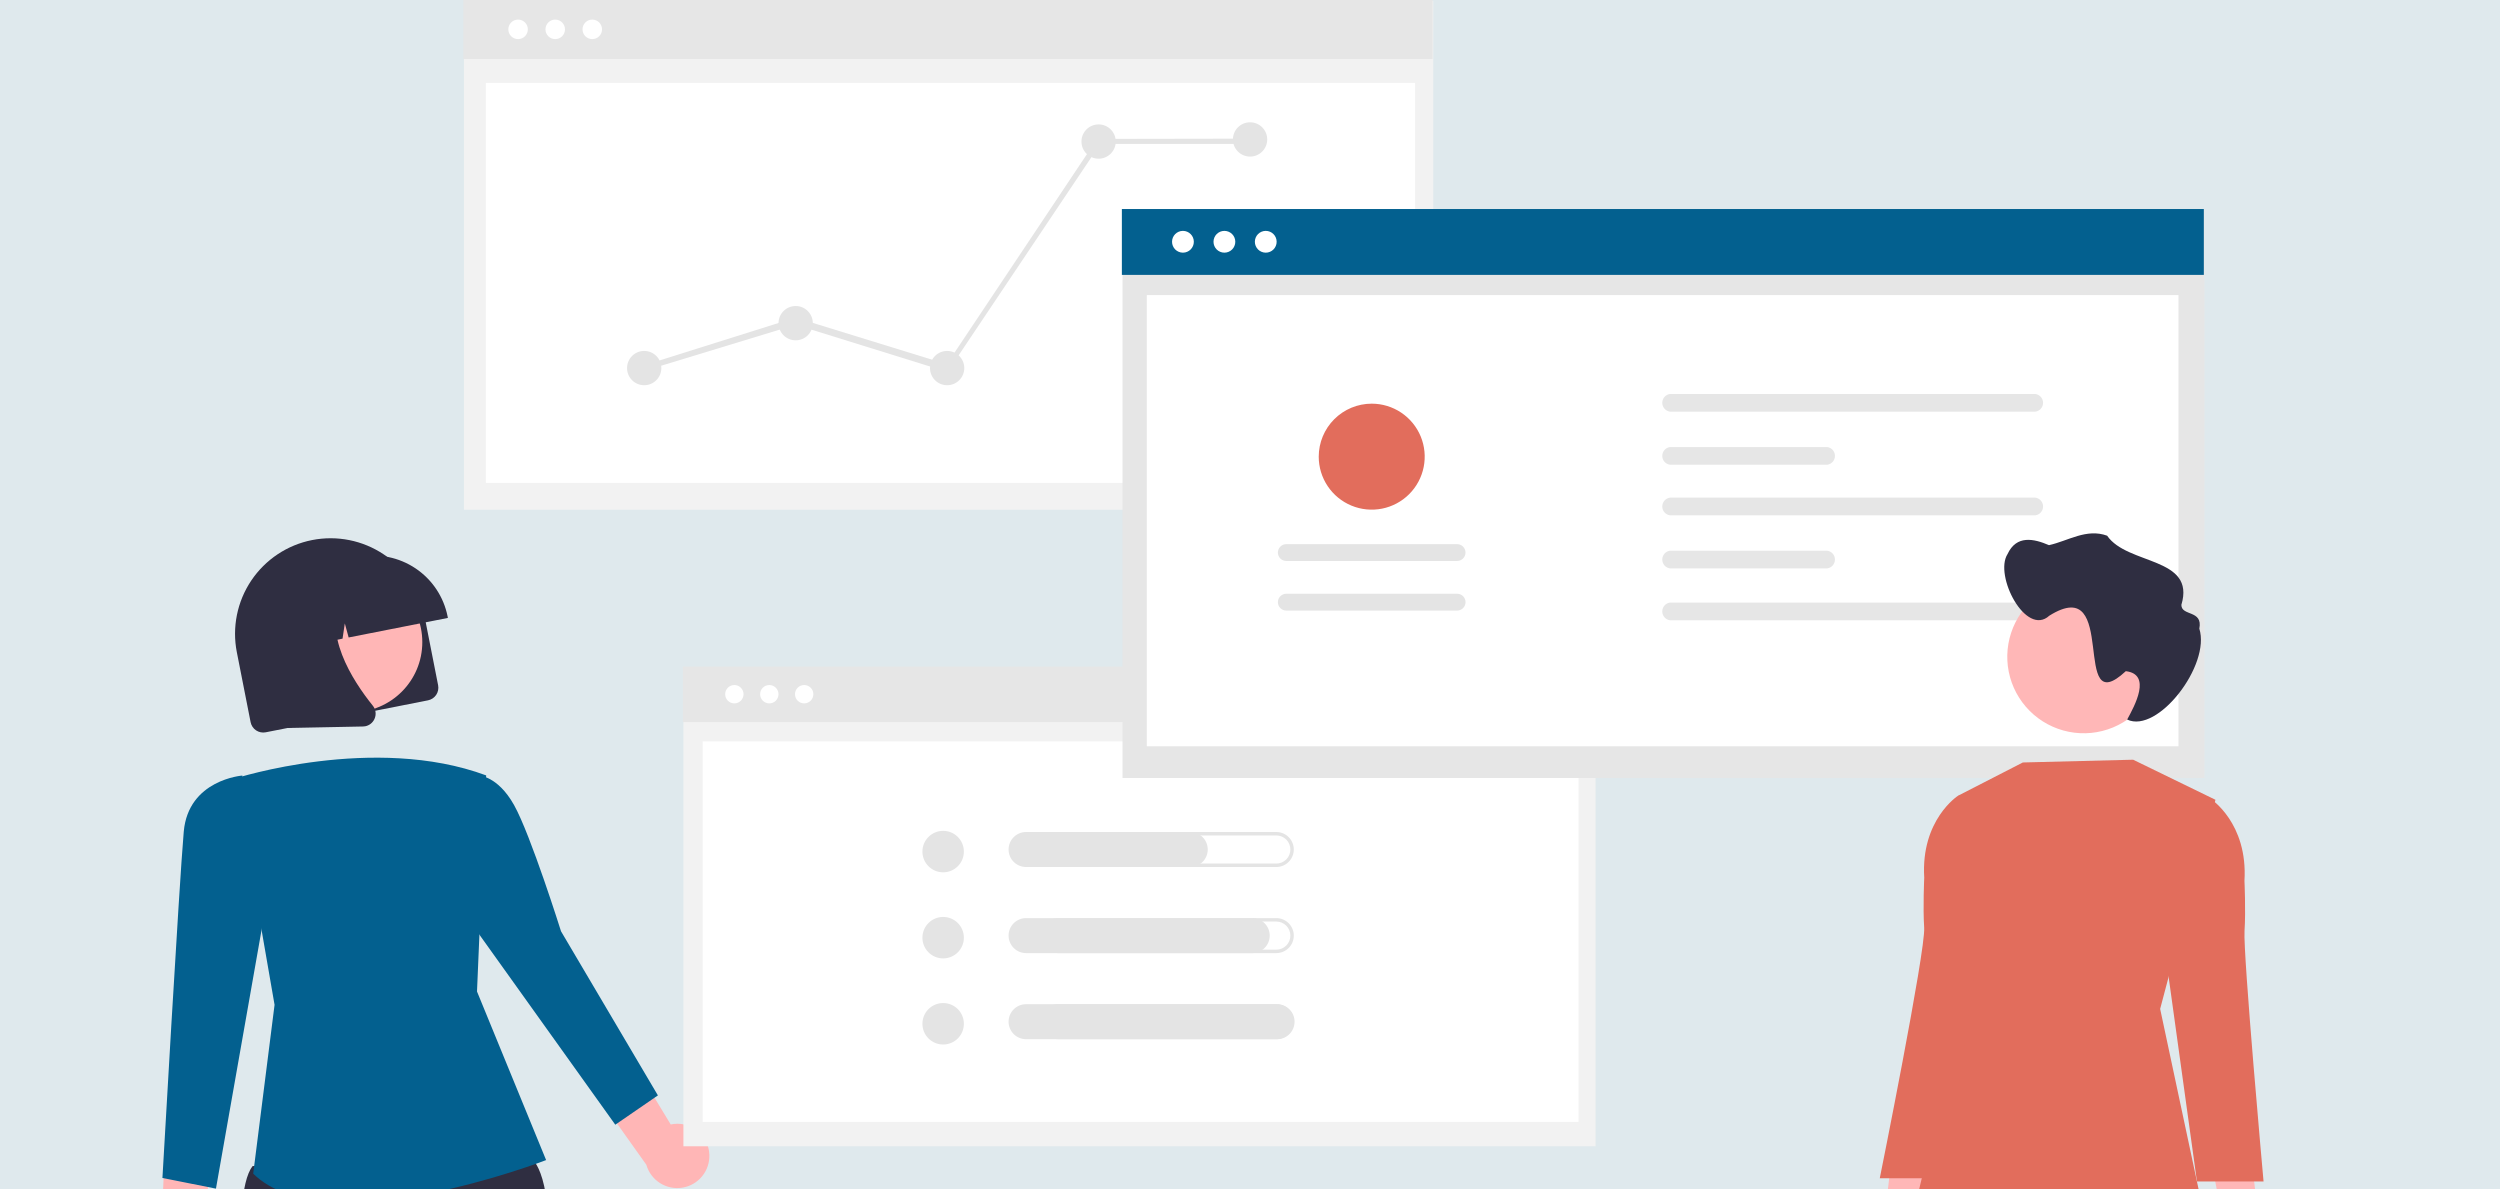 <svg xmlns="http://www.w3.org/2000/svg" fill="none" viewBox="0 0 328 156" height="156" width="328">
<g>
<rect fill="#DFE9ED" height="244.861" width="328"></rect>
<path fill="#FFB6B6" d="M93.066 151.487C93.045 150.874 92.89 150.274 92.612 149.727C92.334 149.181 91.939 148.702 91.456 148.325C90.972 147.948 90.412 147.681 89.814 147.543C89.217 147.406 88.597 147.401 87.997 147.53L80.273 134.783L76.953 141.78L84.797 152.812C85.079 153.805 85.716 154.66 86.586 155.215C87.457 155.769 88.501 155.986 89.52 155.822C90.539 155.659 91.463 155.128 92.117 154.329C92.77 153.53 93.108 152.518 93.066 151.487Z"></path>
<path fill="#FFB6B6" d="M28.522 164.818C28.882 164.322 29.13 163.753 29.246 163.152C29.363 162.55 29.346 161.929 29.198 161.335C29.049 160.74 28.771 160.185 28.385 159.709C27.998 159.233 27.512 158.848 26.96 158.58L28.713 143.779L21.791 147.253L21.188 160.775C20.799 161.732 20.775 162.798 21.12 163.771C21.465 164.744 22.155 165.556 23.059 166.055C23.963 166.553 25.018 166.702 26.025 166.475C27.032 166.247 27.92 165.657 28.522 164.818Z"></path>
<path fill="#2F2E41" d="M66.022 149.826L69.768 152.045C69.768 152.045 72.812 153.983 71.788 167.46C70.765 180.938 69.541 234.934 69.541 234.934H62.901L52.147 170.432L48.222 235.633L41.233 235.284C41.233 235.284 26.952 161.053 33.131 152.996L66.022 149.826Z"></path>
<path fill="#03608F" d="M30.87 102.131C30.87 102.131 49.088 96.274 63.786 101.734L62.583 130.087L71.65 152.203C71.65 152.203 42.826 163.383 33.22 153.987L36.022 131.834L30.87 102.131Z"></path>
<path fill="#03608F" d="M58.889 105.064L62.706 101.734C62.706 101.734 65.253 101.704 67.444 105.622C69.636 109.54 73.606 122.186 73.606 122.186L86.317 143.717L80.725 147.561L60.566 119.368L58.889 105.064Z"></path>
<path fill="#03608F" d="M31.546 103.528L31.806 101.752C31.806 101.752 24.708 102.277 24.108 109.117C23.507 115.956 21.311 154.551 21.311 154.551L28.333 155.949L35.318 116.337L31.546 103.528Z"></path>
<path fill="#2F2E41" d="M56.154 91.884L34.858 96.078C34.42 96.163 33.966 96.072 33.595 95.823C33.224 95.574 32.967 95.189 32.88 94.751L31.073 85.572C30.432 82.31 31.113 78.928 32.966 76.168C34.819 73.409 37.691 71.498 40.952 70.855C44.214 70.213 47.596 70.892 50.357 72.744C53.117 74.595 55.03 77.466 55.674 80.727L57.481 89.907C57.567 90.345 57.475 90.799 57.227 91.17C56.978 91.54 56.592 91.797 56.154 91.884Z"></path>
<path fill="#FFB6B6" d="M46.216 93.443C51.292 93.443 55.407 89.328 55.407 84.252C55.407 79.176 51.292 75.061 46.216 75.061C41.139 75.061 37.024 79.176 37.024 84.252C37.024 89.328 41.139 93.443 46.216 93.443Z"></path>
<path fill="#2F2E41" d="M58.764 81.071L45.742 83.636L45.24 81.792L44.941 83.793L42.936 84.188L41.942 80.535L41.348 84.501L37.468 85.265L37.432 85.081C36.927 82.501 37.466 79.826 38.931 77.642C40.396 75.459 42.667 73.946 45.246 73.435L47.082 73.074C49.662 72.569 52.337 73.108 54.521 74.573C56.704 76.037 58.217 78.309 58.728 80.888L58.764 81.071Z"></path>
<path fill="#2F2E41" d="M47.925 95.285C47.827 95.304 47.727 95.314 47.627 95.316L37.76 95.512L34.657 79.752L45.154 77.686L44.954 78.04C42.168 82.968 46.239 89.27 48.913 92.587C49.11 92.83 49.234 93.123 49.271 93.433C49.309 93.744 49.257 94.058 49.124 94.341C49.013 94.582 48.846 94.793 48.638 94.957C48.429 95.121 48.185 95.233 47.925 95.285Z"></path>
<path fill="#F2F2F2" d="M188.042 0.104H60.873V66.876H188.042V0.104Z"></path>
<path fill="#E6E6E6" d="M187.964 0H60.795V7.741H187.964V0Z"></path>
<path fill="white" d="M185.661 10.879H63.748V63.356H185.661V10.879Z"></path>
<path fill="white" d="M72.846 5.131C73.553 5.131 74.126 4.558 74.126 3.851C74.126 3.144 73.553 2.57 72.846 2.57C72.139 2.57 71.565 3.144 71.565 3.851C71.565 4.558 72.139 5.131 72.846 5.131Z"></path>
<path fill="white" d="M77.706 5.131C78.413 5.131 78.987 4.558 78.987 3.851C78.987 3.144 78.413 2.57 77.706 2.57C76.999 2.57 76.426 3.144 76.426 3.851C76.426 4.558 76.999 5.131 77.706 5.131Z"></path>
<path fill="white" d="M67.973 5.131C68.68 5.131 69.253 4.558 69.253 3.851C69.253 3.144 68.68 2.57 67.973 2.57C67.266 2.57 66.692 3.144 66.692 3.851C66.692 4.558 67.266 5.131 67.973 5.131Z"></path>
<path fill="#E4E4E4" d="M84.518 50.542C85.761 50.542 86.768 49.535 86.768 48.293C86.768 47.05 85.761 46.043 84.518 46.043C83.276 46.043 82.269 47.05 82.269 48.293C82.269 49.535 83.276 50.542 84.518 50.542Z"></path>
<path fill="#E4E4E4" d="M104.391 44.65C105.634 44.65 106.641 43.643 106.641 42.4C106.641 41.158 105.634 40.15 104.391 40.15C103.149 40.15 102.142 41.158 102.142 42.4C102.142 43.643 103.149 44.65 104.391 44.65Z"></path>
<path fill="#E4E4E4" d="M124.264 50.542C125.507 50.542 126.514 49.535 126.514 48.293C126.514 47.05 125.507 46.043 124.264 46.043C123.022 46.043 122.015 47.05 122.015 48.293C122.015 49.535 123.022 50.542 124.264 50.542Z"></path>
<path fill="#E4E4E4" d="M144.136 20.822C145.379 20.822 146.386 19.814 146.386 18.572C146.386 17.329 145.379 16.322 144.136 16.322C142.894 16.322 141.887 17.329 141.887 18.572C141.887 19.814 142.894 20.822 144.136 20.822Z"></path>
<path fill="#E4E4E4" d="M164.01 20.544C165.252 20.544 166.259 19.537 166.259 18.295C166.259 17.052 165.252 16.045 164.01 16.045C162.767 16.045 161.76 17.052 161.76 18.295C161.76 19.537 162.767 20.544 164.01 20.544Z"></path>
<path fill="#E4E4E4" d="M124.311 48.796L104.391 42.607L84.743 48.593L84.293 47.992L104.391 41.67L124.216 47.788L143.917 18.257L143.997 18.224L163.869 18.189L164.15 18.885L144.356 18.888L124.311 48.796Z"></path>
<path fill="#F2F2F2" d="M209.34 87.555H89.666V150.392H209.34V87.555Z"></path>
<path fill="#E6E6E6" d="M209.266 87.457H89.593V94.742H209.266V87.457Z"></path>
<path fill="white" d="M207.1 97.273H92.189V147.191H207.1V97.273Z"></path>
<path fill="white" d="M100.934 92.285C101.599 92.285 102.139 91.746 102.139 91.08C102.139 90.415 101.599 89.875 100.934 89.875C100.268 89.875 99.728 90.415 99.728 91.08C99.728 91.746 100.268 92.285 100.934 92.285Z"></path>
<path fill="white" d="M105.508 92.285C106.173 92.285 106.713 91.746 106.713 91.08C106.713 90.415 106.173 89.875 105.508 89.875C104.842 89.875 104.303 90.415 104.303 91.08C104.303 91.746 104.842 92.285 105.508 92.285Z"></path>
<path fill="white" d="M96.348 92.285C97.013 92.285 97.553 91.746 97.553 91.08C97.553 90.415 97.013 89.875 96.348 89.875C95.682 89.875 95.143 90.415 95.143 91.08C95.143 91.746 95.682 92.285 96.348 92.285Z"></path>
<path fill="#E6E6E6" d="M289.23 27.539H147.276V102.075H289.23V27.539Z"></path>
<path fill="#03608F" d="M289.143 27.424H147.189V36.065H289.143V27.424Z"></path>
<path fill="white" d="M285.815 38.717H150.463V97.913H285.815V38.717Z"></path>
<path fill="white" d="M160.641 33.15C161.431 33.15 162.071 32.51 162.071 31.72C162.071 30.931 161.431 30.291 160.641 30.291C159.852 30.291 159.212 30.931 159.212 31.72C159.212 32.51 159.852 33.15 160.641 33.15Z"></path>
<path fill="white" d="M166.067 33.15C166.856 33.15 167.496 32.51 167.496 31.72C167.496 30.931 166.856 30.291 166.067 30.291C165.278 30.291 164.638 30.931 164.638 31.72C164.638 32.51 165.278 33.15 166.067 33.15Z"></path>
<path fill="white" d="M155.202 33.15C155.991 33.15 156.631 32.51 156.631 31.72C156.631 30.931 155.991 30.291 155.202 30.291C154.412 30.291 153.772 30.931 153.772 31.72C153.772 32.51 154.412 33.15 155.202 33.15Z"></path>
<path fill="#E6E6E6" d="M219.106 51.69C218.824 51.727 218.566 51.865 218.379 52.078C218.192 52.292 218.089 52.566 218.089 52.85C218.089 53.134 218.192 53.408 218.379 53.621C218.566 53.835 218.824 53.973 219.106 54.01H267.035C267.316 53.973 267.575 53.835 267.762 53.621C267.949 53.408 268.052 53.134 268.052 52.85C268.052 52.566 267.949 52.292 267.762 52.078C267.575 51.865 267.316 51.727 267.035 51.69H219.106Z"></path>
<path fill="#E6E6E6" d="M219.106 79.059C218.824 79.096 218.566 79.234 218.379 79.448C218.192 79.661 218.089 79.935 218.089 80.219C218.089 80.503 218.192 80.777 218.379 80.99C218.566 81.204 218.824 81.342 219.106 81.379H267.035C267.316 81.342 267.575 81.204 267.762 80.99C267.949 80.777 268.052 80.503 268.052 80.219C268.052 79.935 267.949 79.661 267.762 79.448C267.575 79.234 267.316 79.096 267.035 79.059H219.106Z"></path>
<path fill="#E6E6E6" d="M219.106 58.652C218.824 58.69 218.566 58.828 218.379 59.041C218.192 59.255 218.089 59.529 218.089 59.813C218.089 60.097 218.192 60.371 218.379 60.584C218.566 60.798 218.824 60.936 219.106 60.973H239.73C240.011 60.936 240.269 60.798 240.456 60.584C240.643 60.371 240.746 60.097 240.746 59.813C240.746 59.529 240.643 59.255 240.456 59.041C240.269 58.828 240.011 58.69 239.73 58.652H219.106Z"></path>
<path fill="#E6E6E6" d="M219.106 65.289C218.824 65.326 218.566 65.465 218.379 65.678C218.192 65.892 218.089 66.166 218.089 66.45C218.089 66.733 218.192 67.007 218.379 67.221C218.566 67.434 218.824 67.573 219.106 67.61H267.035C267.316 67.573 267.575 67.434 267.762 67.221C267.949 67.007 268.052 66.733 268.052 66.45C268.052 66.166 267.949 65.892 267.762 65.678C267.575 65.465 267.316 65.326 267.035 65.289H219.106Z"></path>
<path fill="#E6E6E6" d="M219.106 72.252C218.824 72.289 218.566 72.427 218.379 72.641C218.192 72.855 218.089 73.129 218.089 73.412C218.089 73.696 218.192 73.97 218.379 74.184C218.566 74.397 218.824 74.535 219.106 74.573H239.73C240.011 74.535 240.269 74.397 240.456 74.184C240.643 73.97 240.746 73.696 240.746 73.412C240.746 73.129 240.643 72.855 240.456 72.641C240.269 72.427 240.011 72.289 239.73 72.252H219.106Z"></path>
<path fill="#E4E4E4" d="M191.172 80.108C191.317 80.108 191.461 80.08 191.595 80.024C191.73 79.969 191.852 79.888 191.955 79.785C192.057 79.683 192.139 79.561 192.195 79.427C192.25 79.293 192.279 79.149 192.279 79.004C192.279 78.858 192.251 78.715 192.195 78.58C192.14 78.446 192.058 78.324 191.955 78.222C191.853 78.119 191.731 78.038 191.596 77.982C191.462 77.927 191.318 77.898 191.173 77.898H168.765C168.62 77.898 168.476 77.926 168.342 77.982C168.208 78.037 168.086 78.118 167.983 78.221C167.88 78.323 167.798 78.445 167.743 78.579C167.687 78.713 167.658 78.857 167.658 79.002C167.658 79.148 167.687 79.291 167.742 79.426C167.798 79.56 167.879 79.682 167.982 79.784C168.085 79.887 168.207 79.968 168.341 80.024C168.475 80.079 168.619 80.108 168.764 80.108H191.172Z"></path>
<path fill="#E4E4E4" d="M191.172 73.6C191.465 73.599 191.745 73.483 191.952 73.275C192.159 73.068 192.275 72.788 192.275 72.495C192.275 72.203 192.159 71.922 191.952 71.715C191.745 71.508 191.465 71.391 191.172 71.391H168.765C168.62 71.39 168.476 71.419 168.342 71.474C168.208 71.529 168.086 71.611 167.983 71.713C167.88 71.816 167.798 71.937 167.743 72.072C167.687 72.206 167.658 72.349 167.658 72.495C167.658 72.64 167.687 72.784 167.742 72.918C167.798 73.052 167.879 73.174 167.982 73.277C168.085 73.379 168.207 73.461 168.341 73.516C168.475 73.572 168.619 73.6 168.764 73.6H191.172Z"></path>
<path fill="#E26D5C" d="M179.969 52.961C181.344 52.961 182.689 53.369 183.832 54.133C184.975 54.897 185.867 55.983 186.393 57.253C186.919 58.523 187.057 59.921 186.788 61.27C186.52 62.619 185.858 63.858 184.886 64.83C183.913 65.802 182.674 66.465 181.326 66.733C179.977 67.001 178.579 66.863 177.309 66.337C176.038 65.811 174.952 64.92 174.188 63.776C173.424 62.633 173.017 61.289 173.017 59.914C173.019 58.07 173.752 56.303 175.055 55C176.359 53.696 178.126 52.963 179.969 52.961Z"></path>
<path fill="#E4E4E4" d="M123.741 114.448C125.243 114.448 126.461 113.23 126.461 111.728C126.461 110.226 125.243 109.008 123.741 109.008C122.238 109.008 121.021 110.226 121.021 111.728C121.021 113.23 122.238 114.448 123.741 114.448Z"></path>
<path fill="#E4E4E4" d="M167.449 109.61C167.691 109.61 167.932 109.657 168.156 109.75C168.38 109.842 168.584 109.978 168.755 110.149C168.927 110.321 169.063 110.524 169.156 110.748C169.249 110.972 169.296 111.212 169.296 111.455C169.296 111.697 169.249 111.937 169.156 112.161C169.063 112.385 168.927 112.589 168.755 112.76C168.584 112.932 168.38 113.068 168.156 113.16C167.932 113.253 167.691 113.3 167.449 113.3H138.839C138.596 113.3 138.356 113.253 138.132 113.16C137.908 113.068 137.704 112.932 137.532 112.76C137.361 112.589 137.225 112.385 137.132 112.161C137.039 111.937 136.991 111.697 136.991 111.455C136.991 111.212 137.039 110.972 137.132 110.748C137.225 110.524 137.361 110.321 137.532 110.149C137.704 109.978 137.908 109.842 138.132 109.75C138.356 109.657 138.596 109.61 138.839 109.61H167.449ZM167.449 109.158H138.839C138.23 109.158 137.645 109.4 137.215 109.831C136.784 110.262 136.542 110.846 136.542 111.455C136.542 112.064 136.784 112.648 137.215 113.079C137.645 113.51 138.23 113.752 138.839 113.752H167.449C168.058 113.752 168.642 113.51 169.073 113.079C169.504 112.648 169.746 112.064 169.746 111.455C169.746 110.846 169.504 110.262 169.073 109.831C168.642 109.4 168.058 109.158 167.449 109.158Z"></path>
<path fill="#E4E4E4" d="M156.159 113.752H134.622C134.013 113.752 133.429 113.51 132.998 113.079C132.567 112.648 132.325 112.064 132.325 111.455C132.325 110.846 132.567 110.262 132.998 109.831C133.429 109.4 134.013 109.158 134.622 109.158H156.159C156.769 109.158 157.353 109.4 157.783 109.831C158.214 110.262 158.456 110.846 158.456 111.455C158.456 112.064 158.214 112.648 157.783 113.079C157.353 113.51 156.769 113.752 156.159 113.752Z"></path>
<path fill="#E4E4E4" d="M123.741 125.743C125.243 125.743 126.461 124.525 126.461 123.023C126.461 121.521 125.243 120.303 123.741 120.303C122.238 120.303 121.021 121.521 121.021 123.023C121.021 124.525 122.238 125.743 123.741 125.743Z"></path>
<path fill="#E4E4E4" d="M167.449 120.907C167.691 120.907 167.932 120.954 168.156 121.047C168.38 121.139 168.584 121.275 168.755 121.446C168.927 121.618 169.063 121.821 169.156 122.045C169.249 122.269 169.296 122.509 169.296 122.752C169.296 122.994 169.249 123.234 169.156 123.458C169.063 123.682 168.927 123.886 168.755 124.057C168.584 124.229 168.38 124.364 168.156 124.457C167.932 124.55 167.691 124.597 167.449 124.597H138.839C138.596 124.597 138.356 124.55 138.132 124.457C137.908 124.364 137.704 124.229 137.532 124.057C137.361 123.886 137.225 123.682 137.132 123.458C137.039 123.234 136.991 122.994 136.991 122.752C136.991 122.509 137.039 122.269 137.132 122.045C137.225 121.821 137.361 121.618 137.532 121.446C137.704 121.275 137.908 121.139 138.132 121.047C138.356 120.954 138.596 120.907 138.839 120.907H167.449ZM167.449 120.455H138.839C138.23 120.455 137.645 120.697 137.215 121.128C136.784 121.558 136.542 122.143 136.542 122.752C136.542 123.361 136.784 123.945 137.215 124.376C137.645 124.806 138.23 125.048 138.839 125.048H167.449C168.058 125.048 168.642 124.806 169.073 124.376C169.504 123.945 169.746 123.361 169.746 122.752C169.746 122.143 169.504 121.558 169.073 121.128C168.642 120.697 168.058 120.455 167.449 120.455Z"></path>
<path fill="#E4E4E4" d="M164.292 125.048H134.622C134.013 125.048 133.429 124.806 132.998 124.376C132.567 123.945 132.325 123.361 132.325 122.752C132.325 122.143 132.567 121.558 132.998 121.128C133.429 120.697 134.013 120.455 134.622 120.455H164.292C164.901 120.456 165.485 120.698 165.915 121.129C166.345 121.559 166.586 122.143 166.586 122.752C166.586 123.36 166.345 123.944 165.915 124.375C165.485 124.805 164.901 125.048 164.292 125.048Z"></path>
<path fill="#E4E4E4" d="M123.741 137.04C125.243 137.04 126.461 135.822 126.461 134.32C126.461 132.818 125.243 131.6 123.741 131.6C122.238 131.6 121.021 132.818 121.021 134.32C121.021 135.822 122.238 137.04 123.741 137.04Z"></path>
<path fill="#E4E4E4" d="M167.449 132.202C167.938 132.202 168.407 132.396 168.753 132.742C169.099 133.088 169.294 133.557 169.294 134.047C169.294 134.536 169.099 135.005 168.753 135.351C168.407 135.697 167.938 135.892 167.449 135.892H138.839C138.349 135.892 137.88 135.697 137.534 135.351C137.188 135.005 136.994 134.536 136.994 134.047C136.994 133.557 137.188 133.088 137.534 132.742C137.88 132.396 138.349 132.202 138.839 132.202H167.449ZM167.449 131.75H138.839C138.23 131.75 137.645 131.992 137.215 132.423C136.784 132.853 136.542 133.438 136.542 134.047C136.542 134.656 136.784 135.24 137.215 135.671C137.645 136.101 138.23 136.343 138.839 136.343H167.449C168.058 136.343 168.642 136.101 169.073 135.671C169.504 135.24 169.746 134.656 169.746 134.047C169.746 133.438 169.504 132.853 169.073 132.423C168.642 131.992 168.058 131.75 167.449 131.75Z"></path>
<path fill="#E4E4E4" d="M167.55 136.343H134.622C134.013 136.343 133.429 136.101 132.998 135.671C132.567 135.24 132.325 134.656 132.325 134.047C132.325 133.438 132.567 132.853 132.998 132.423C133.429 131.992 134.013 131.75 134.622 131.75H167.55C168.16 131.75 168.744 131.992 169.174 132.423C169.605 132.853 169.847 133.438 169.847 134.047C169.847 134.656 169.605 135.24 169.174 135.671C168.744 136.101 168.16 136.343 167.55 136.343Z"></path>
<path fill="#FFB7B7" d="M253.163 163.837C253.495 163.441 253.737 162.978 253.871 162.479C254.004 161.979 254.027 161.457 253.937 160.948C253.847 160.439 253.647 159.956 253.35 159.533C253.053 159.11 252.667 158.758 252.219 158.5L254.569 146.16L248.543 148.671L247.236 160.004C246.853 160.785 246.77 161.68 247.002 162.518C247.235 163.357 247.766 164.081 248.497 164.553C249.228 165.026 250.106 165.214 250.966 165.082C251.826 164.95 252.608 164.507 253.163 163.837Z"></path>
<path fill="#E26D5C" d="M279.869 99.674L265.395 100.036L256.898 104.398L256.431 136.581L251.132 158.801C251.132 158.801 284.245 161.08 288.822 157.751L283.412 132.367L290.668 104.933L279.869 99.674Z"></path>
<path fill="#E26D5C" d="M258.444 104.902L256.898 104.398C256.898 104.398 251.994 107.546 252.46 115.155C252.46 115.155 252.276 119.093 252.452 121.714C252.653 124.719 246.626 154.589 246.626 154.589H255.365L259.11 127.54L258.444 104.902Z"></path>
<path fill="#FFB7B7" d="M290.441 164.253C290.108 163.858 289.867 163.394 289.733 162.895C289.599 162.395 289.577 161.873 289.667 161.364C289.757 160.855 289.957 160.372 290.254 159.949C290.551 159.526 290.937 159.174 291.384 158.916L289.035 146.576L295.06 149.087L296.368 160.42C296.751 161.201 296.834 162.096 296.602 162.934C296.369 163.773 295.837 164.497 295.107 164.969C294.376 165.442 293.498 165.63 292.638 165.498C291.778 165.366 290.996 164.923 290.441 164.253Z"></path>
<path fill="#E26D5C" d="M288.49 105.318L290.036 104.814C290.036 104.814 294.94 107.962 294.473 115.571C294.473 115.571 294.657 119.509 294.482 122.13C294.28 125.135 296.978 155.005 296.978 155.005H288.239L284.494 127.956L288.49 105.318Z"></path>
<path fill="#FFB7B7" d="M283.421 86.172C283.421 88.156 282.832 90.096 281.73 91.746C280.627 93.396 279.061 94.682 277.227 95.441C275.394 96.201 273.377 96.399 271.43 96.012C269.484 95.625 267.696 94.67 266.293 93.266C264.89 91.863 263.934 90.076 263.547 88.129C263.16 86.183 263.359 84.166 264.118 82.332C264.878 80.499 266.164 78.932 267.814 77.83C269.463 76.727 271.403 76.139 273.388 76.139C274.702 76.135 276.004 76.391 277.22 76.891C278.435 77.391 279.54 78.125 280.472 79.052C281.403 79.979 282.143 81.081 282.649 82.294C283.155 83.507 283.418 84.808 283.421 86.122C283.421 86.139 283.421 86.155 283.421 86.172Z"></path>
<path fill="#2F2E41" d="M263.388 72.696C264.563 70.169 266.837 70.669 268.827 71.525C271.346 70.967 273.741 69.294 276.456 70.283C279.129 74.172 288.105 73.028 286.196 79.358C286.193 80.875 289.05 79.992 288.551 82.476C290.065 87.257 283.089 96.312 279.084 94.405C280.074 92.59 282.337 88.467 278.905 88.058C271.523 94.927 278.143 74.979 268.868 80.78C265.797 83.591 261.593 75.508 263.388 72.696Z"></path>
</g>
<defs>
<clipPath id="clip0_1508_49816">
<rect fill="white" height="244.861" width="328"></rect>
</clipPath>
</defs>
</svg>
